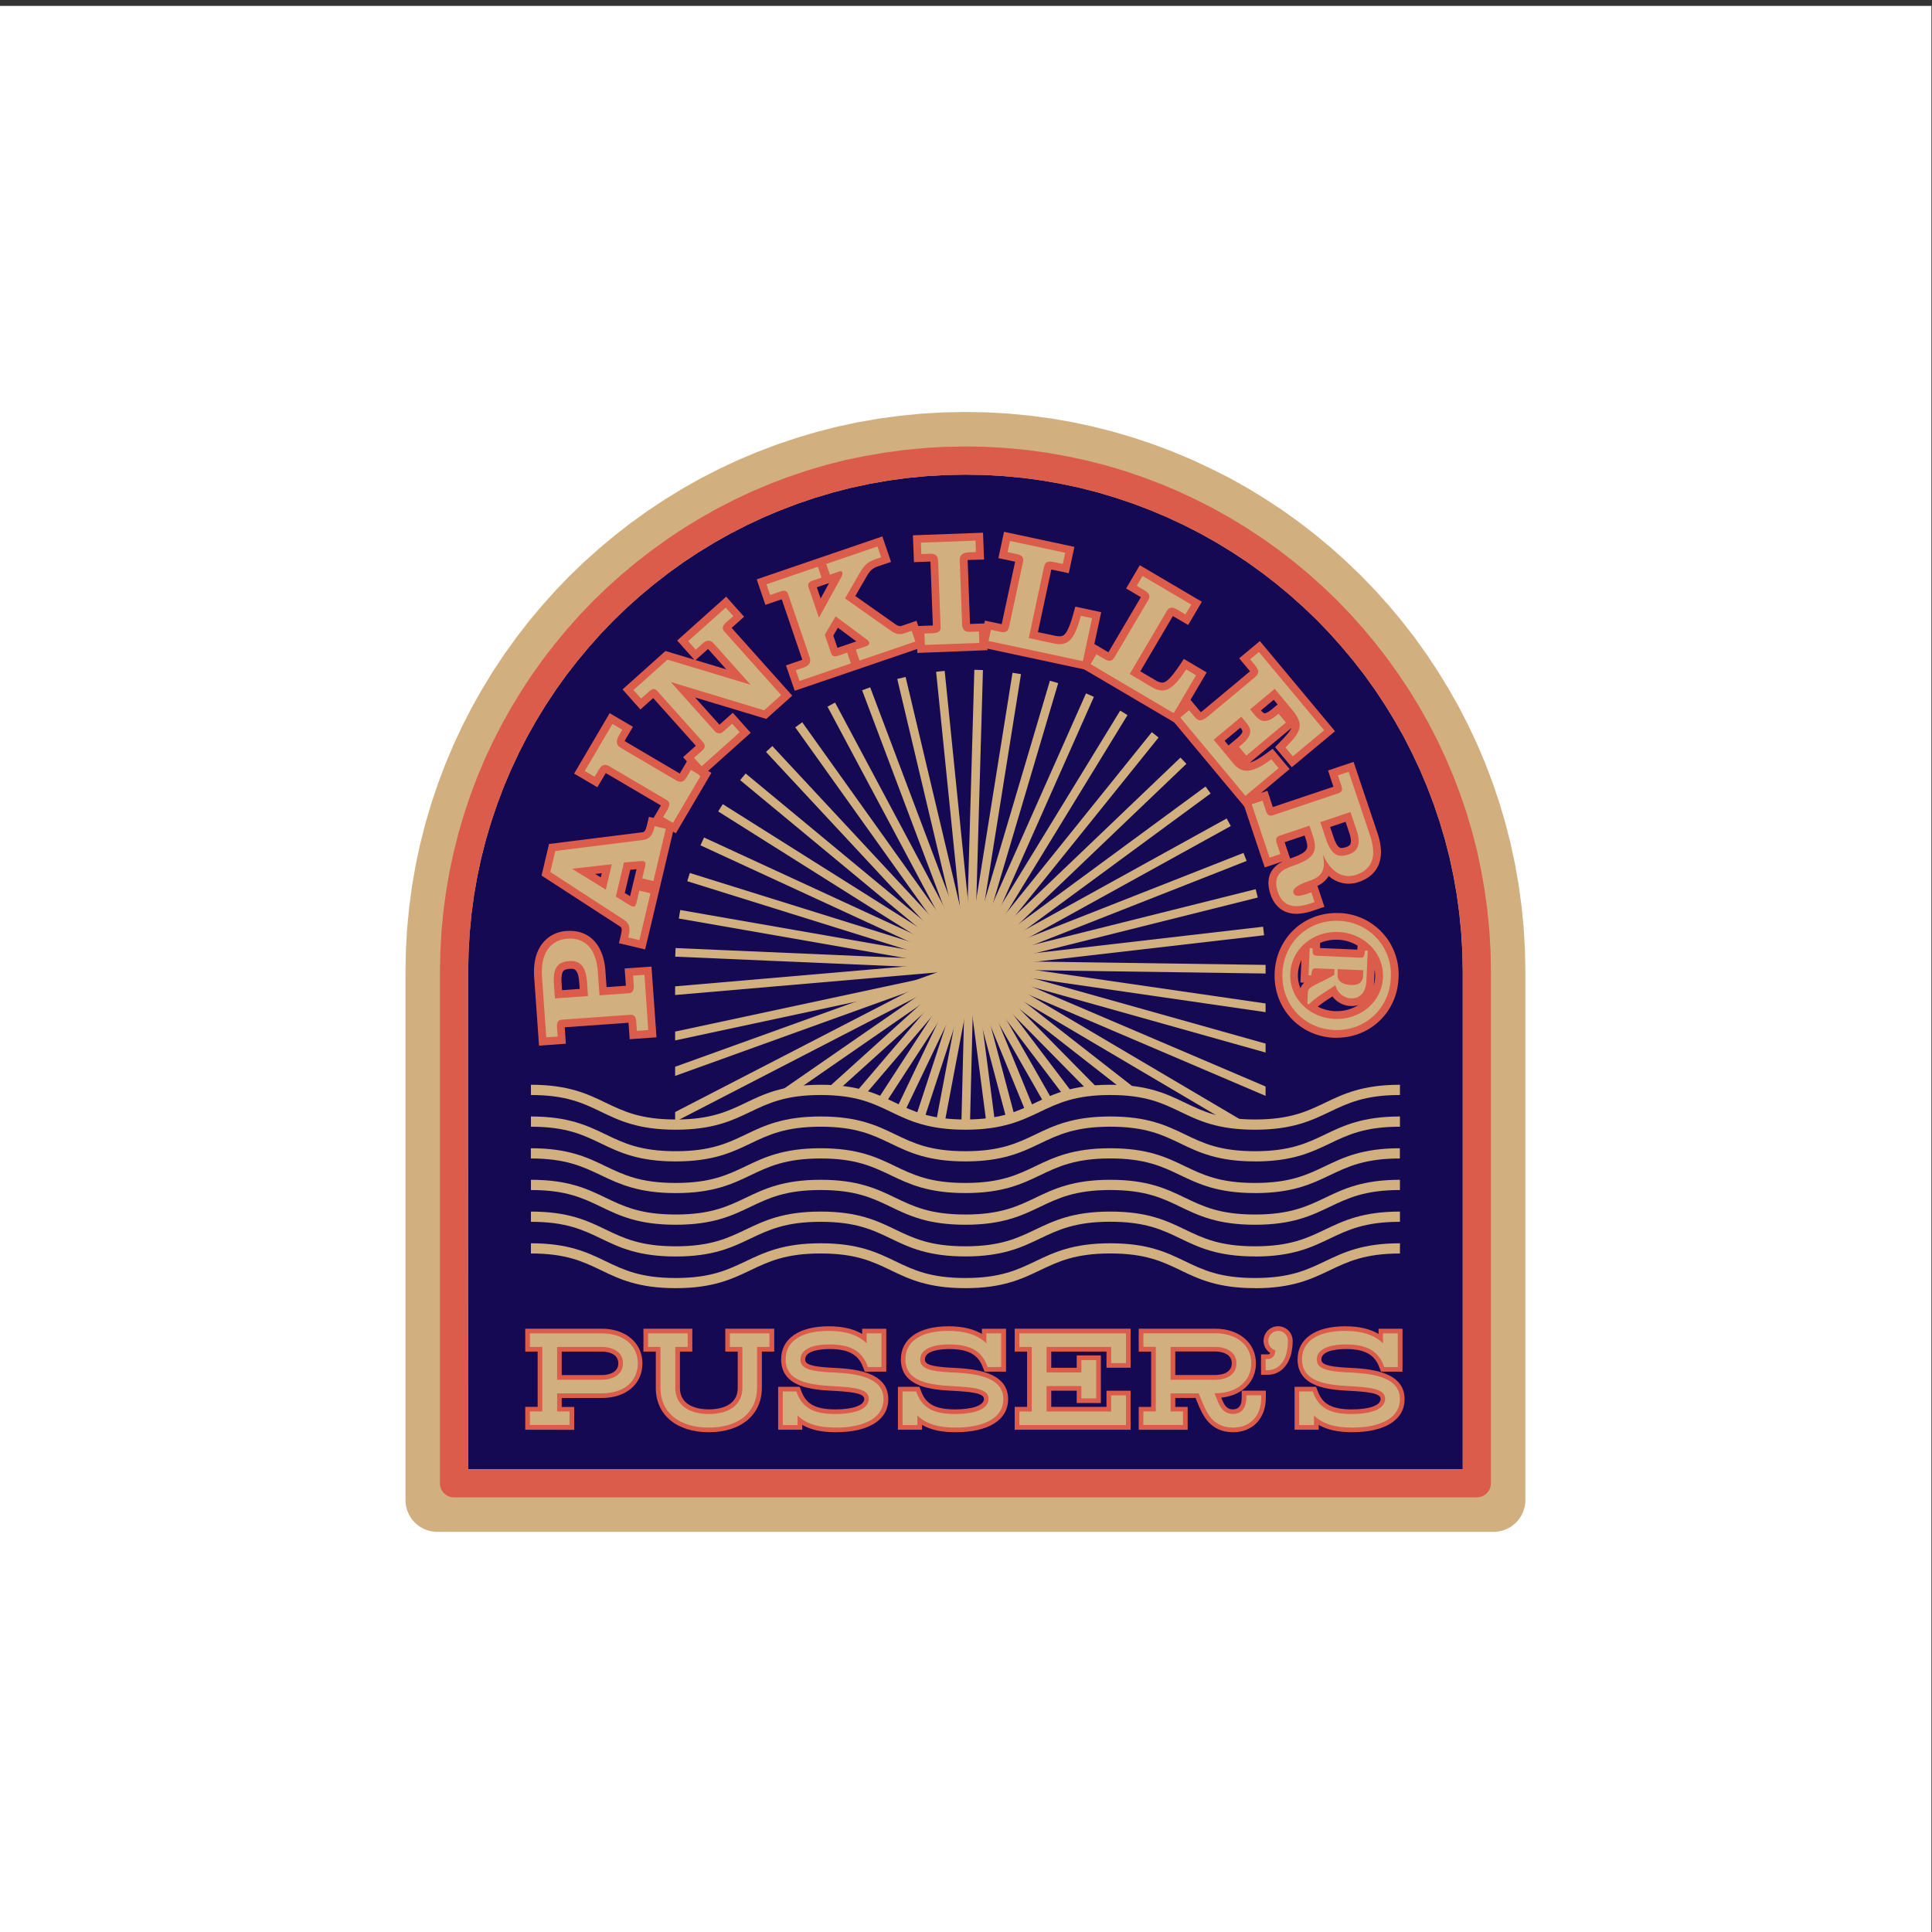 <svg id="Layer_1" data-name="Layer 1" xmlns="http://www.w3.org/2000/svg" xmlns:xlink="http://www.w3.org/1999/xlink" viewBox="0 0 1080 1080"><rect x="0" y="0" width="1080" height="1080" fill="#333333" stroke="none"/><defs><clipPath id="clip-path"><path d="M377.4,539.45V627.8s15.24.26,23.88-2.78a97.56,97.56,0,0,0,16.49-6.63c10.24-4.89,20.83-10,41.71-10s31.47,5.07,41.72,10,19.65,9.41,39.24,9.41,29.14-4.57,39.24-9.41,20.83-10,41.71-10,31.49,5.07,41.72,10c6.08,2.91,12,5.7,19.93,7.47,9.61,2.15,24.43,1.94,24.43,1.94V539.45a165,165,0,0,0-330.07,0" style="fill:none"/></clipPath></defs><rect x="-0.32" y="3.3" width="1080" height="1080" style="fill:#fff"/><path d="M852.45,530.67l-.72-12.17-1.18-12-1.62-11.93-2.08-11.74-2.5-11.66-2.93-11.37-3.34-11.33-3.76-11.05-4.15-10.92-4.54-10.7-4.92-10.46L815.4,395l-5.65-10-6-9.8-6.35-9.58-6.71-9.36-7-9-7.3-8.75L768.75,330l-8-8.28-8.24-7.9L744,306.16l-8.79-7.29-9.05-7-9.36-6.7-9.57-6.3-9.8-6-10.11-5.68L677,262l-10.5-4.91-10.69-4.5-10.93-4.13-11.09-3.74-11.26-3.32-11.48-2.92L599.46,236l-11.75-2.05-11.92-1.6-12-1.14-12.17-.7-12.23-.21-12.29.24-12.14.72-12.06,1.18L491,234.05l-11.77,2.06-11.67,2.51-11.4,2.94-11.29,3.36-11.06,3.75-10.9,4.15-10.71,4.53-10.45,4.91-10.33,5.3-10.06,5.68-9.77,6L362,285.59l-9.3,6.68-9,7-8.77,7.32-8.5,7.61-8.3,8-7.9,8.24L302.58,339l-7.33,8.79-7,9.07-6.68,9.35-6.33,9.58-5.95,9.8-5.67,10.08-5.28,10.31-4.89,10.49-4.53,10.74-4.1,10.88-3.74,11.1-3.32,11.29-2.91,11.43-2.47,11.61-2.07,11.82-1.57,11.86-1.17,12.08-.68,12.12-.22,11.75V838.53a17.79,17.79,0,0,0,17.77,17.78H834.91a17.79,17.79,0,0,0,17.78-17.78V542.78Z" style="fill:#d2af7e"/><polygon points="261.71 821.27 817.66 821.27 817.66 543.11 817.45 532.23 816.81 521.43 815.76 510.74 814.34 500.15 812.5 489.73 810.29 479.39 807.69 469.28 804.72 459.24 801.4 449.42 797.71 439.72 793.7 430.24 789.33 420.93 784.63 411.75 779.62 402.87 774.28 394.14 768.66 385.64 762.72 377.35 756.48 369.32 749.97 361.52 743.19 353.94 736.15 346.61 728.82 339.59 721.25 332.81 713.44 326.32 705.4 320.1 697.1 314.16 688.61 308.55 679.87 303.22 670.92 298.19 661.79 293.52 652.46 289.16 642.99 285.16 633.28 281.48 623.43 278.16 613.43 275.2 603.28 272.61 592.96 270.42 582.51 268.59 571.93 267.16 561.24 266.14 550.43 265.51 539.53 265.33 528.62 265.53 517.82 266.17 507.13 267.2 496.55 268.64 486.11 270.47 475.78 272.68 465.66 275.29 455.63 278.26 445.8 281.58 436.11 285.27 426.62 289.28 417.32 293.64 408.16 298.33 399.24 303.36 390.52 308.69 382.01 314.33 373.75 320.26 365.71 326.49 357.9 333 350.33 339.77 342.99 346.83 335.98 354.14 329.21 361.72 322.7 369.54 316.48 377.58 310.54 385.88 304.93 394.38 299.61 403.1 294.58 412.03 289.9 421.18 285.55 430.51 281.52 440.01 277.87 449.69 274.55 459.53 271.6 469.56 269.01 479.69 266.81 490 264.97 500.47 263.56 511.02 262.53 521.75 261.92 532.52 261.71 543.27 261.71 821.27" style="fill:#150953"/><path d="M825.55,837.05H253.82a7.88,7.88,0,0,1-7.88-7.88v-286l.22-11.2.64-11.38,1.09-11.33,1.5-11.15L251.33,487l2.33-10.9,2.73-10.72,3.13-10.6L263,444.38l3.86-10.23,4.25-10.06,4.59-9.85,5-9.69,5.3-9.42,5.62-9.21,5.93-9,6.27-8.77,6.59-8.51,6.86-8.24,7.14-8,7.44-7.74,7.76-7.47,8-7.16,8.25-6.87,8.49-6.56,8.74-6.28,9-6,9.2-5.62,9.43-5.31,9.68-5,9.83-4.61,10-4.24,10.24-3.89,10.39-3.52,10.59-3.14,10.72-2.75L483.11,255l11-1.92,11.17-1.52,11.31-1.1,11.38-.67,11.54-.21,11.5.2,11.42.66,11.3,1.08,11.17,1.5,11,1.93,10.92,2.33L617.62,260l10.59,3.13,10.4,3.51,10.25,3.88,10,4.23,9.84,4.61,9.66,4.93,9.46,5.32,9.22,5.62,9,5.93,8.78,6.29,8.49,6.56,8.25,6.85,8,7.17,7.75,7.43,7.46,7.76,7.16,8,6.85,8.22,6.6,8.49,6.28,8.78,6,9,5.63,9.19,5.29,9.41,5,9.69,4.6,9.84,4.24,10,3.9,10.25,3.52,10.37,3.14,10.62,2.73,10.68L828,486.71l1.93,11,1.51,11.17,1.12,11.28.67,11.43.21,11.34v286.2a7.88,7.88,0,0,1-7.88,7.88M261.71,821.28h556V543.12l-.21-10.89-.63-10.81-1.06-10.68-1.42-10.58-1.83-10.44-2.22-10.32-2.59-10.12-3-10-3.33-9.82-3.69-9.71-4-9.48-4.36-9.31-4.71-9.17-5-8.9-5.34-8.71-5.62-8.51-5.94-8.28-6.24-8-6.51-7.8-6.78-7.58-7-7.33-7.33-7-7.57-6.78-7.81-6.49-8-6.22-8.3-6-8.49-5.6-8.74-5.33-9-5-9.13-4.68-9.32-4.36-9.47-4-9.71-3.68-9.85-3.32-10-3-10.15-2.58L593,270.42l-10.45-1.83-10.57-1.42-10.69-1-10.82-.64-10.89-.18-10.92.2-10.8.63-10.69,1-10.58,1.44-10.43,1.83-10.34,2.21-10.12,2.6-10,3-9.83,3.33-9.69,3.69-9.49,4-9.3,4.37-9.15,4.69-8.93,5-8.71,5.34L382,314.33l-8.26,5.94-8,6.22L357.89,333l-7.55,6.77L343,346.84l-7,7.3-6.76,7.58-6.52,7.82-6.23,8-5.93,8.3-5.61,8.5-5.32,8.71-5,8.93-4.69,9.15-4.35,9.32-4,9.51-3.65,9.68-3.32,9.84-3,10L269,479.69,266.81,490,265,500.47,263.56,511l-1,10.73-.6,10.78-.22,10.75Z" style="fill:#db5c4b"/><path d="M298.62,546.43c-.53-7.37.76-13.43,3.84-18a18.24,18.24,0,0,1,14.39-8c.6,0,1.18-.06,1.76-.06,11.41,0,18.82,8.32,19.81,22.25l.65,9.18,10.8-.77-.68-9.63,15-1.07,2.8,39.54-15,1.06-.65-9.21-35.64,2.53.62,9.21-15,1.06Zm19.82-4.84c-2.87.21-3.45,1.08-3.66,1.41-.55.83-1.13,2.71-.83,7l.26,3.51,9.85-.7-.25-3.51c-.55-7.75-2.94-7.75-4.69-7.75Z" style="fill:#db5c4b"/><path d="M362.37,575.81l-6.36.45-.39-5.51c-.15-2-.95-3.65-3.19-3.49L314,570c-2.23.16-2.8,1.93-2.65,3.9l.39,5.52-6.37.45-2.39-33.74c-.92-12.9,4.5-20.71,14.22-21.41,10.58-.74,16.12,6.64,16.94,18.17l1,13.51,16.51-1.17c2.24-.16,2.77-2.36,2.64-4.34l-.39-5.51,6.36-.45Zm-33.68-19-.55-7.83c-.58-8.09-3.38-12.21-10-11.74s-9.13,4.1-8.49,13.05l.55,7.83Z" style="fill:#d2af7e"/><path d="M346,527.28l1-4.23c1-4.21.47-4.56-.6-5.26l-43.68-28.35,4.19-17.65,51.9-6.52c1.33-.18,1.95-.26,2.94-4.44l1-4.22,14.65,3.47-16.76,70.66ZM352.21,501l1.62-6.74,2-8.35-3.49.29-3.08,13Zm-16.37-10.53.55-2.34-3.67.41Z" style="fill:#db5c4b"/><path d="M357.43,525.53l-6.21-1.47c1.06-4.45,1.16-7.54-2.45-9.9l-41.13-26.69,2.79-11.76,48.92-6.14c4.3-.58,5.57-3.29,6.62-7.74l6.22,1.47-6.94,29.22L359,491.05l1.58-6.63c.45-1.94.19-2.71-.64-2.91a6.86,6.86,0,0,0-2.1-.14l-9.06.78-4.52,19.07L352,506a5,5,0,0,0,1.69.75c1.18.28,1.77-.73,2.15-2.33l1.55-6.55,6.22,1.47ZM342,483.12l-22,2.5,0,.17,18.65,11.52Z" style="fill:#d2af7e"/><path d="M364.76,458.25s4.59-7.81,4.67-8l-30.82-18.11-4.67,7.94-13-7.62,19.87-33.79,13,7.62-4.13,7a6.11,6.11,0,0,0-.47,1L380,432.41l4.68-8,13,7.62-19.88,33.8Z" style="fill:#db5c4b"/><path d="M376.19,460l-5.5-3.24,2.19-3.72c1.79-3.05,1.75-4.68-.19-5.81l-32.27-19c-1.85-1.09-3.87-1.07-5.57,1.82l-2.45,4.17L326.89,431l15.49-26.32,5.49,3.24L346,411.15c-1.39,2.37-2,5.12.82,6.77l31.08,18.28c2.38,1.4,4.29,1,5.78-1.5l2.54-4.31,5.5,3.23Z" style="fill:#d2af7e"/><path d="M381.85,423.26l7.13-6.38-23.84-26.65L358,396.61l-10-11.22,24-21.48,16.1,4.86-9.57-10.71,27.41-24.52,10,11.21L409,351l33.88,37.88-14.55,13-39.78-12,13.63,15.23,7.46-6.67,10,11.21-27.74,24.83ZM406,374.18l-10.19-11.4-7,6.22Z" style="fill:#db5c4b"/><path d="M375.28,381.35l-.12.11,24.33,27.2a3.25,3.25,0,0,0,4.94.21l4.82-4.32,4.26,4.76-21.28,19.05L388,423.6l4.5-4c2-1.79,1.71-3.38.34-4.93l-25.26-28.22c-1.5-1.67-2.71-1.74-4.7.05l-4.51,4-4.25-4.76,19-17,46.15,13.93.13-.11-20.48-22.9c-1.72-1.92-3.74-2.1-6.05,0l-3.92,3.52-4.26-4.77,21-18.75,4.26,4.76L406,347.8c-2.31,2.08-2.35,3.84-1.19,5.13l31.87,35.62-9.52,8.51Z" style="fill:#d2af7e"/><path d="M439.36,371.94l8.43-2.87a5.57,5.57,0,0,0,.7-.28L437,335l-9.14,3.12L423,323.86l70.24-24,4.86,14.25-7.12,2.42c-3.49,1.2-4.69,2.5-6.75,6.09l-6.11,10.55,22.3,15.7a5.51,5.51,0,0,0,2.77,1.14,2.41,2.41,0,0,0,.8-.14l8.34-2.85,4.87,14.25-39.39,13.44-33.55,11.44Zm28.77-9.81,10.54-3.59-10.26-7.64-2.6,4.4Zm-9.39-27.57,4.74-8.62-6.88,2.35Z" style="fill:#db5c4b"/><path d="M478.41,363.2l5.47-1.86c1.3-.45,2.37-1.08,1.95-2.3a3.83,3.83,0,0,0-1.38-1.63l-17.33-12.87-6.06,10.27,3.37,9.88c.72,2.12,1.82,2.66,4.35,1.8l4.82-1.64,2.06,6-28.73,9.8-2.07-6,4.33-1.48c3.75-1.28,4.23-3.36,3.31-6.05l-11.83-34.69c-.73-2.13-1.82-2.66-4.35-1.8l-5.8,2-2.06-6,28.74-9.81,2.05,6.05-4.81,1.64c-2.53.86-3.07,2-2.35,4.08l5.71,16.73,12.09-22c.87-1.48,1.24-2.52,1-3.26s-.85-.89-1.83-.56l-5.14,1.76-2.06-6,28.65-9.78,2.06,6.05-3,1c-4.9,1.67-6.77,3.95-9.11,8l-8.09,14,25.55,18c3.24,2.27,5.66,2.17,7.46,1.55l4.24-1.45,2.07,6-31.19,10.64Z" style="fill:#d2af7e"/><path d="M512.24,350l9.22-.35-1.34-35.74-9.22.33-.58-15,39.2-1.46.57,15L542,313a6.17,6.17,0,0,0-1.09.13l1.33,35.67,9.23-.34.56,15L512.79,365Z" style="fill:#db5c4b"/><path d="M517,360.51l-.23-6.38L521,354c3.53-.14,4.88-1.05,4.8-3.3l-1.41-37.43c-.08-2.16-1.17-3.84-4.55-3.72l-4.82.18-.24-6.38,30.53-1.14.24,6.38-3.79.14c-2.76.11-5.4,1.07-5.28,4.35l1.35,36.05c.1,2.76,1.46,4.18,4.39,4.07l5-.18.24,6.38Z" style="fill:#d2af7e"/><path d="M547.45,361.64l3.16-14.72,9.34,2L567.46,314l-9.36-2,3.16-14.72,39.34,8.43-3.15,14.72-9-1.92c-.29-.07-.54-.11-.75-.14l-7.5,35,9.51,2a12.38,12.38,0,0,0,2.56.32c2.41,0,4.51-.93,7.74-12.63l1.09-3.95,14.48,3.11-7,32.51Z" style="fill:#db5c4b"/><path d="M552.6,358.31l1.34-6.24,5.4,1.15c2.36.51,4.14,0,4.76-2.85l7.73-36.11c.54-2.53-.32-3.86-3.69-4.58l-4.89-1.05,1.34-6.24L595.45,309l-1.33,6.25-4.72-1c-3.72-.79-5.16-.22-5.8,2.73l-8.51,39.73,13.75,2.95c8.69,1.86,11.83-2.5,15.39-15.41l6.24,1.34-5.15,24Z" style="fill:#d2af7e"/><path d="M603.72,372.79l7.64-13,8.24,4.84,18.16-30.81s-8.25-4.86-8.25-4.86l7.64-13,34.69,20.42-7.65,13-8.55-5-18.19,30.89,8.38,4.93a8.25,8.25,0,0,0,3.84,1.39c2.28,0,5.22-2.94,9.83-9.83l2.28-3.4,12.76,7.52-16.88,28.66Z" style="fill:#db5c4b"/><path d="M609.65,371.26l3.24-5.5,4.76,2.8c2.09,1.22,3.94,1.31,5.42-1.21l18.75-31.83c1.31-2.23.91-3.77-2.06-5.52l-4.32-2.54,3.25-5.5,27.22,16-3.25,5.5L658.5,341c-3.27-1.93-4.83-1.84-6.36.76l-20.62,35L643.64,384c7.65,4.51,12,1.37,19.47-9.77l5.5,3.25-12.48,21.19Z" style="fill:#d2af7e"/><path d="M653.68,400.57l11.56-9.64,6,7.15a16.71,16.71,0,0,0,1.37-1l26.12-21.79c-.16-.24-.4-.55-.72-.94L692.71,368l11.57-9.64,42,50.4-24.15,20.13-9.35-11.21,2.7-2.8c3.58-3.73,5.64-6,6.4-7.91l-23.1,19.27c2.33-.62,5.41-2.36,9.36-5.27l3.28-2.41,9.48,11.35L695.7,451Zm33.06,16.13,4.69-3.9c2.54-2.13,3-3.31,3.09-3.71s-.25-1.21-1-2.15l-.15-.18-8.79,7.32Zm18.31-19.4c.54.66,1.31,1.43,1.9,1.43.41,0,1.62-.22,4.16-2.35l3.1-2.58L712,391.18l-7.12,5.94Z" style="fill:#db5c4b"/><path d="M659.78,401.12l4.91-4.09,3.09,3.71c1.88,2.25,3.6,3,7.57-.35l25.78-21.5c2.85-2.37,3-3.89.17-7.34l-2.48-3,4.9-4.08,36.47,43.74-17.5,14.58-4.08-4.9c8.18-8.51,11.09-12.29,3.69-21.17l-9.72-11.66-13.79,11.49,2.93,3.51c3.31,4,6.8,4.11,12.16-.37l.87-.71,4.08,4.9L696.7,422.36l-4.09-4.91,1.59-1.33c5.37-4.47,5.93-8,2.61-11.95l-2.92-3.51-15.44,12.87,11,13.26c5.08,6.09,10.85,5.33,21.22-2.31l4.09,4.91-18.56,15.47Z" style="fill:#d2af7e"/><path d="M724.73,510.82c-7,0-12.18-3.88-14.54-10.91-2-6.06-2.24-13.9,7.1-18.45L707,484.91l-12.76-38.07,14.27-4.78,3,9.1,33.88-11.38-3-9.08,14.27-4.79L770,465.6c6.26,18.74-3.87,25.24-10.47,27.45a17.91,17.91,0,0,1-5.65.95,16.82,16.82,0,0,1-11.14-4.33,13.92,13.92,0,0,1-6.3,5.53l3.93,11.73-6.65,2.23a28.87,28.87,0,0,1-9,1.66m-3.54-30.9c11.13-3.81,10.46-5.81,8.34-12.14l-.24-.72-11.16,3.74Zm24.23-12.1c2.09,6.21,3.77,6.21,4.5,6.21a9.26,9.26,0,0,0,2.74-.56c1.86-.62,2.15-1.5,2.29-1.87.25-.72.51-2.46-.63-5.85l-2.13-6.36-8.63,2.89Z" style="fill:#db5c4b"/><path d="M699.71,449.58l6.06-2,1.91,5.73c.85,2.54,2,3.08,4.07,2.37L748,443.49c2.12-.7,2.67-1.8,1.82-4.33l-1.92-5.73,6-2L765.86,467c4,11.86,1.17,19-7.74,22-8.43,2.82-14.9-2.92-18.4-10.93l-.17.05c1.82,8.94-1.29,12.17-7.66,14.3-8.67,2.91-9.32,5.31-8.86,6.7.66,2,2.65,2.21,7.48.59l2.53-.85,1.81,5.39-2.54.86c-10.47,3.51-15.73.27-18-6.51-2.71-8.1.88-12,7.59-14.28,13.08-4.39,15-8.29,11.75-17.86L732,461.57l-16.44,5.51c-2.13.72-2.67,1.81-1.83,4.34l2,6-6,2Zm38.37,10,3.23,9.65c3,8.83,6.67,10.4,12.72,8.38,5.07-1.7,6.82-6,4.4-13.21l-3.51-10.47Z" style="fill:#d2af7e"/><path d="M745.59,580.11c-19.4-.86-33.91-16.83-33.05-36.37.85-19,15.68-33.35,34.5-33.35.54,0,1.08,0,1.63,0a34.34,34.34,0,0,1,33.12,36.38c-.84,19-15.7,33.34-34.57,33.34-.54,0-1.08,0-1.63,0m-8.93-17.39a23.05,23.05,0,0,0,9.58,2.52l1.07,0a22.63,22.63,0,0,0,12.06-3.42,12.65,12.65,0,0,1-3.8.55h-.66A13.35,13.35,0,0,1,744.84,557l-3.22,2.1a61.26,61.26,0,0,0-5,3.64m-9.13-25.92a19,19,0,0,0-.51,15.65,6.89,6.89,0,0,1,2.07-3.12l-2.11-.1Zm40.63,11.74a21,21,0,0,1-.25,2.43,18.69,18.69,0,0,0,.83-4.75,18.29,18.29,0,0,0-.29-4.2Zm-9.43-17.72.23-2.21a22.93,22.93,0,0,0-11-3.32l-1,0a22.64,22.64,0,0,0-9,1.81l0,2.83Z" style="fill:#db5c4b"/><path d="M748.48,514.76a30,30,0,0,1,29,31.85c-.77,17.41-14.71,29.92-31.68,29.17s-29.67-14.44-28.9-31.85,14.62-29.93,31.6-29.17m-2.43,54.81c14.05.63,26.4-9.27,27-23.15S762.25,521.59,748.2,521s-26.32,9.36-26.93,23.15S732,569,746.05,569.57m18.53-38.2-.75,17c-.24,5.43-3,10-8.72,9.72a9.42,9.42,0,0,1-8.57-7.37l-7.29,4.77a50.09,50.09,0,0,0-7.42,5.8l-1,0,.32-7.07c.12-2.75,7.56-4.93,14.74-9.27l.14-3.19-9-.4c-3.19-.14-3.54-.24-4,3.88l-1.55-.06.68-15.17,1.55.06c.08,4.15.42,4.08,3.61,4.23l21.8,1c3.11.14,3.45.24,3.89-3.89ZM747.8,541.76l-.13,3c-.18,4.13,3.46,5.68,7.42,5.85,5,.22,6.74-2,6.88-5.14l.14-3.1Z" style="fill:#d2af7e"/><path d="M293.62,799.24v-12.8h6.94v-30.9h-6.94V742.75h42.81c13.36,0,22.69,8,22.69,19.36,0,11.59-9.12,19.38-22.69,19.38H314v5H321v12.8Zm42.81-30.56c1.54,0,9.21-.31,9.21-6.57s-7.67-6.57-9.21-6.57H314v13.14Z" style="fill:#db5c4b"/><path d="M336.43,745.35H296.22v7.59h6.93V789h-6.93v7.59h22.15V789h-6.93V778.89h25c12.2,0,20.09-6.58,20.09-16.78,0-10-8.07-16.76-20.09-16.76m-25,7.59h25c5.45,0,11.81,2.41,11.81,9.17s-6.36,9.17-11.81,9.17h-25Z" style="fill:#d2af7e"/><path d="M396.23,800.63c-18,0-29.63-9.73-29.63-24.78V755.54h-6.92V742.75H387v12.79H380.1v20.31c0,10.82,11.28,12,16.13,12s16.16-1.17,16.16-12V755.54h-6.95V742.75H432.8v12.79h-6.92v20.31c0,15-11.64,24.78-29.65,24.78" style="fill:#db5c4b"/><path d="M408,752.94H415v22.91c0,9.14-7,14.59-18.76,14.59S377.5,785,377.5,775.85V752.94h6.93v-7.59H362.28v7.59h6.92v22.91c0,13.68,10.36,22.18,27,22.18s27-8.5,27-22.18V752.94h6.92v-7.59H408Z" style="fill:#d2af7e"/><path d="M467.31,800.63c-7.95,0-14.09-1.32-18.85-4.11v2.72H435v-24h12l1,2.55c2.3,6,6.41,10.07,18.9,10.07,10,0,16.22-2.26,16.22-5.88,0-3.29-7.65-4-18.46-4.56-9.8-.57-28-1.64-28-17.5,0-11.59,10-18.52,26.65-18.52,7.64,0,13.8,1.41,18.64,4.29v-2.92h13.48v24h-12l-1-2.57c-2.68-7.05-8.24-10.07-18.62-10.07-4.12,0-13.71.56-13.71,5.82,0,2.43,2.44,4,14.95,4.63,11,.55,31.51,1.58,31.51,17.56,0,11.56-10.92,18.47-29.21,18.47" style="fill:#db5c4b"/><path d="M464.87,767.2c-11.54-.61-17.41-1.91-17.41-7.23s5.79-8.42,16.31-8.42c11.49,0,18,3.64,21.05,11.75l.34.89h7.58V745.35h-8.28v5.55c-4.86-4.7-11.72-6.92-21.24-6.92-15.28,0-24.05,5.79-24.05,15.92,0,12.38,13.19,14.18,25.55,14.91,13,.71,20.92,1.45,20.92,7.15,0,5.39-6.86,8.48-18.82,8.48s-18.14-3.41-21.33-11.75l-.33-.87h-7.58v18.81h8.28v-5.35c4.75,4.65,11.54,6.75,21.45,6.75,16.67,0,26.61-5.93,26.61-15.87,0-13.49-18.18-14.42-29.05-15" style="fill:#d2af7e"/><path d="M534.27,800.63c-7.94,0-14.07-1.32-18.84-4.11v2.72H501.94v-24h12l1,2.54c2.3,6,6.4,10.08,18.89,10.08,10,0,16.21-2.26,16.21-5.88,0-3.29-7.64-4-18.44-4.56-9.8-.57-28-1.64-28-17.5,0-11.59,10-18.52,26.65-18.52,7.64,0,13.8,1.41,18.64,4.29v-2.92h13.49v24h-12l-1-2.57c-2.68-7.05-8.25-10.07-18.62-10.07-4.13,0-13.72.56-13.72,5.82,0,2.43,2.45,4,15,4.63,11,.55,31.5,1.58,31.5,17.56,0,11.56-10.92,18.47-29.22,18.47" style="fill:#db5c4b"/><path d="M531.85,767.2c-11.55-.61-17.43-1.91-17.43-7.23s5.8-8.42,16.32-8.42c11.48,0,18,3.64,21,11.75l.34.89h7.58V745.35h-8.29v5.55c-4.86-4.7-11.71-6.92-21.24-6.92-15.29,0-24,5.79-24,15.92,0,12.38,13.19,14.18,25.57,14.91,13,.71,20.9,1.45,20.9,7.15,0,5.39-6.85,8.48-18.81,8.48s-18.14-3.41-21.32-11.75l-.34-.87h-7.59v18.81h8.29v-5.35c4.75,4.65,11.54,6.75,21.44,6.75,16.68,0,26.62-5.93,26.62-15.87,0-13.49-18.18-14.42-29-15" style="fill:#d2af7e"/><polygon points="567.22 799.24 567.22 786.45 574.14 786.45 574.14 755.54 567.22 755.54 567.22 742.75 632.03 742.75 632.03 764.58 618.54 764.58 618.54 755.54 587.65 755.54 587.65 764.6 601.89 764.6 601.89 757.68 615.39 757.68 615.39 784.32 601.89 784.32 601.89 777.41 587.65 777.41 587.65 786.45 618.54 786.45 618.54 777.43 632.03 777.43 632.03 799.24 567.22 799.24" style="fill:#db5c4b"/><polygon points="569.82 752.94 576.75 752.94 576.75 789.04 569.82 789.04 569.82 796.63 629.43 796.63 629.43 780.03 621.14 780.03 621.14 789.04 585.05 789.04 585.05 774.81 604.5 774.81 604.5 781.72 612.79 781.72 612.79 760.28 604.5 760.28 604.5 767.2 585.05 767.2 585.05 752.94 621.14 752.94 621.14 761.98 629.43 761.98 629.43 745.35 569.82 745.35 569.82 752.94" style="fill:#d2af7e"/><path d="M689.29,800.63c-13,0-17.19-10-19.66-16l-1.32-3.17H657v5h6.92v12.8H636.55v-12.8h6.94v-30.9h-6.94V742.75h42.81c13.37,0,22.71,8,22.71,19.36,0,10.44-7.81,18-19.37,19.2,1.62,4.09,2.93,6.53,6.52,6.53,3.25,0,4.9-2.17,4.9-6.44v-4h13.49v4c0,11.5-7.37,19.23-18.32,19.23m-9.93-32c2.16,0,9.21-.48,9.21-6.57,0-6.25-7.67-6.57-9.21-6.57H657v13.14Z" style="fill:#db5c4b"/><path d="M696.72,781.4c0,2.71-.72,9-7.5,9-5.74,0-7.58-4.71-9.07-8.5l-1.23-3.05h.44c12,0,20.1-6.75,20.1-16.78s-8.07-16.76-20.1-16.76H639.15v7.59h6.94V789h-6.94v7.59H661.3V789h-6.93V778.89h15.68l2,4.77c2.52,6.06,6,14.37,17.26,14.37,9.56,0,15.73-6.52,15.73-16.63V780h-8.29Zm-42.35-28.46h25c5.45,0,11.81,2.41,11.81,9.17s-6.11,9.17-11.81,9.17h-25Z" style="fill:#d2af7e"/><path d="M704.92,768.51v-11.4h4a1.22,1.22,0,0,0,1.09-.8,8.13,8.13,0,1,1,12.59-6.81c0,13.13-6.87,19-13.68,19Z" style="fill:#db5c4b"/><path d="M714.44,744A5.53,5.53,0,0,0,713,754.85c-.3,3-1.83,4.86-4.12,4.86h-1.37v6.2h1.37c5.11,0,11.07-4.3,11.07-16.41a5.52,5.52,0,0,0-5.52-5.52" style="fill:#d2af7e"/><path d="M756,800.63c-7.94,0-14.07-1.32-18.83-4.11v2.72h-13.5v-24h12l1,2.53c2.31,6.06,6.41,10.09,18.89,10.09,10,0,16.23-2.26,16.23-5.88,0-3.29-7.64-4-18.44-4.56-9.8-.57-28-1.64-28-17.5,0-11.59,10-18.52,26.63-18.52,7.64,0,13.8,1.41,18.64,4.29v-2.92H784v24H772l-1-2.56c-2.66-7.06-8.23-10.08-18.6-10.08-4.13,0-13.73.56-13.73,5.82,0,2.43,2.45,4,15,4.63,11,.55,31.5,1.58,31.5,17.56,0,11.56-10.92,18.47-29.22,18.47" style="fill:#db5c4b"/><path d="M753.55,767.2c-11.57-.61-17.44-1.91-17.44-7.23s5.8-8.42,16.33-8.42c11.48,0,18,3.64,21,11.75l.34.89h7.59V745.35h-8.29v5.55c-4.86-4.7-11.72-6.92-21.24-6.92-15.27,0-24,5.79-24,15.92,0,12.38,13.19,14.18,25.56,14.91,13,.71,20.9,1.45,20.9,7.15,0,5.39-6.87,8.48-18.83,8.48s-18.13-3.41-21.32-11.75l-.34-.87h-7.58v18.81h8.3v-5.35c4.74,4.65,11.53,6.75,21.43,6.75,16.67,0,26.62-5.93,26.62-15.87,0-13.49-18.18-14.42-29-15" style="fill:#d2af7e"/><path d="M701.59,631.52c-20.89,0-31.47-5.07-41.71-10s-19.66-9.4-39.25-9.4-29.14,4.56-39.26,9.4-20.81,10-41.7,10-31.48-5.07-41.72-10-19.65-9.4-39.24-9.4-29.13,4.56-39.24,9.4-20.82,10-41.72,10-31.48-5.07-41.72-10-19.65-9.4-39.24-9.4v-5.73c20.89,0,31.47,5.07,41.71,10s19.66,9.41,39.25,9.41,29.14-4.57,39.25-9.41,20.83-10,41.71-10,31.47,5.07,41.71,10,19.66,9.41,39.25,9.41,29.14-4.57,39.24-9.41,20.83-10,41.72-10,31.48,5.07,41.72,10,19.65,9.41,39.24,9.41,29.15-4.57,39.25-9.41,20.84-10,41.74-10v5.73c-19.61,0-29.15,4.56-39.27,9.4s-20.82,10-41.72,10" style="fill:#d2af7e"/><path d="M701.59,649.23c-20.89,0-31.47-5.07-41.71-10s-19.66-9.4-39.25-9.4-29.14,4.56-39.26,9.41-20.81,10-41.7,10-31.48-5.07-41.72-10-19.65-9.4-39.24-9.4-29.13,4.56-39.24,9.4-20.82,10-41.72,10-31.48-5.07-41.72-10-19.65-9.4-39.24-9.4v-5.72c20.89,0,31.47,5.06,41.71,10s19.66,9.41,39.25,9.41,29.14-4.57,39.25-9.41,20.83-10,41.71-10,31.47,5.06,41.71,10,19.66,9.41,39.25,9.41,29.14-4.57,39.24-9.41,20.83-10,41.72-10,31.48,5.06,41.72,10,19.65,9.41,39.24,9.41,29.15-4.57,39.25-9.41,20.84-10,41.74-10v5.72c-19.61,0-29.15,4.56-39.27,9.41s-20.83,10-41.72,10" style="fill:#d2af7e"/><path d="M701.59,666.93c-20.89,0-31.47-5.06-41.71-9.95s-19.66-9.4-39.25-9.4-29.15,4.57-39.26,9.41-20.82,9.94-41.7,9.94S508.19,661.87,498,657s-19.66-9.4-39.25-9.4-29.13,4.56-39.24,9.4-20.82,9.95-41.72,9.95S346.27,661.87,336,657s-19.66-9.4-39.25-9.4v-5.72c20.89,0,31.47,5.07,41.71,10s19.66,9.4,39.25,9.4,29.15-4.57,39.25-9.4,20.83-10,41.71-10,31.47,5.07,41.71,10,19.66,9.4,39.25,9.4,29.14-4.57,39.24-9.4,20.83-10,41.72-10,31.47,5.07,41.72,10,19.65,9.4,39.24,9.4,29.15-4.57,39.25-9.4,20.84-10,41.74-10v5.72c-19.61,0-29.15,4.57-39.27,9.41s-20.83,9.94-41.72,9.94" style="fill:#d2af7e"/><path d="M701.59,684.64c-20.89,0-31.47-5.07-41.71-10s-19.66-9.41-39.25-9.41-29.14,4.57-39.26,9.41-20.81,10-41.7,10-31.48-5.07-41.72-10-19.65-9.41-39.24-9.41-29.13,4.57-39.24,9.41-20.82,10-41.72,10-31.48-5.07-41.72-10-19.65-9.41-39.24-9.41v-5.72c20.89,0,31.47,5.07,41.71,10s19.66,9.41,39.25,9.41,29.14-4.58,39.25-9.41,20.83-10,41.71-10,31.47,5.07,41.71,10,19.66,9.41,39.25,9.41,29.14-4.58,39.24-9.41,20.83-10,41.72-10,31.48,5.07,41.72,10,19.65,9.41,39.24,9.41,29.15-4.58,39.25-9.41,20.84-10,41.74-10v5.72c-19.61,0-29.15,4.57-39.27,9.41s-20.82,10-41.72,10" style="fill:#d2af7e"/><path d="M701.59,702.36c-20.89,0-31.47-5.07-41.71-10s-19.66-9.4-39.25-9.4-29.14,4.56-39.26,9.4-20.81,10-41.7,10-31.48-5.07-41.72-10S478.3,683,458.71,683s-29.13,4.56-39.24,9.39-20.82,10-41.72,10-31.48-5.07-41.72-10S316.38,683,296.79,683v-5.72c20.89,0,31.47,5.06,41.71,10s19.66,9.41,39.25,9.41,29.14-4.58,39.25-9.41,20.83-10,41.71-10,31.47,5.06,41.71,10,19.66,9.41,39.25,9.41,29.14-4.58,39.24-9.41,20.83-10,41.72-10,31.48,5.06,41.72,10,19.65,9.41,39.24,9.41,29.15-4.58,39.25-9.41,20.84-10,41.74-10V683c-19.61,0-29.15,4.56-39.27,9.4s-20.83,10-41.72,10" style="fill:#d2af7e"/><path d="M701.59,720.08c-20.89,0-31.47-5.07-41.71-10s-19.66-9.39-39.25-9.39-29.14,4.56-39.26,9.4-20.81,10-41.7,10-31.48-5.07-41.72-10-19.65-9.39-39.24-9.39-29.13,4.56-39.24,9.39-20.82,10-41.72,10-31.48-5.07-41.72-10-19.65-9.39-39.24-9.39V695c20.89,0,31.47,5.06,41.71,10s19.66,9.41,39.25,9.41S406.89,709.79,417,705s20.83-10,41.71-10,31.47,5.06,41.71,10,19.66,9.41,39.25,9.41,29.14-4.58,39.24-9.41,20.83-10,41.72-10,31.48,5.06,41.72,10,19.65,9.41,39.24,9.41,29.15-4.58,39.25-9.41,20.84-10,41.74-10v5.72c-19.61,0-29.15,4.56-39.27,9.4s-20.83,10-41.72,10" style="fill:#d2af7e"/><g style="clip-path:url(#clip-path)"><rect x="340.31" y="733.82" width="393.69" height="4.82" transform="translate(-212.28 1254.8) rotate(-88.57)" style="fill:#d2af7e"/><rect x="565.38" y="537.8" width="4.81" height="393.69" transform="translate(-90.25 79.61) rotate(-7.43)" style="fill:#d2af7e"/><rect x="590.41" y="532.87" width="4.82" height="393.69" transform="translate(-167.35 176.48) rotate(-14.86)" style="fill:#d2af7e"/><rect x="614.59" y="524.74" width="4.81" height="393.69" transform="translate(-227.63 288.02) rotate(-22.3)" style="fill:#d2af7e"/><rect x="637.52" y="513.55" width="4.82" height="393.69" transform="translate(-268.04 410.78) rotate(-29.73)" style="fill:#d2af7e"/><rect x="658.81" y="499.49" width="4.82" height="393.69" transform="translate(-286.35 540.76) rotate(-37.16)" style="fill:#d2af7e"/><rect x="678.1" y="482.8" width="4.81" height="393.69" transform="translate(-281.24 673.34) rotate(-44.59)" style="fill:#d2af7e"/><rect x="695.07" y="463.75" width="4.81" height="393.69" transform="translate(-252.43 803.85) rotate(-52.02)" style="fill:#d2af7e"/><rect x="709.44" y="442.66" width="4.81" height="393.69" transform="translate(-200.71 927.5) rotate(-59.45)" style="fill:#d2af7e"/><rect x="720.95" y="419.89" width="4.82" height="393.69" transform="translate(-127.86 1039.87) rotate(-66.88)" style="fill:#d2af7e"/><rect x="729.43" y="395.83" width="4.81" height="393.68" transform="translate(-36.62 1137.02) rotate(-74.31)" style="fill:#d2af7e"/><rect x="734.72" y="370.87" width="4.81" height="393.69" transform="translate(69.47 1215.7) rotate(-81.75)" style="fill:#d2af7e"/><rect x="736.74" y="345.44" width="4.82" height="393.69" transform="translate(186.31 1273.56) rotate(-89.18)" style="fill:#d2af7e"/><rect x="541.01" y="514.39" width="393.69" height="4.82" transform="translate(-54.5 88.22) rotate(-6.6)" style="fill:#d2af7e"/><polygon points="923.67 441.61 924.83 446.27 542.9 541.79 541.74 537.12 923.67 441.61" style="fill:#d2af7e"/><rect x="528.66" y="464.99" width="393.69" height="4.81" transform="translate(-120.77 298.15) rotate(-21.48)" style="fill:#d2af7e"/><polygon points="885.81 347.06 888.14 351.28 543.48 541.56 541.16 537.35 885.81 347.06" style="fill:#d2af7e"/><rect x="504.05" y="420.41" width="393.7" height="4.82" transform="translate(-114.25 497.41) rotate(-36.33)" style="fill:#d2af7e"/><rect x="487.63" y="400.88" width="393.7" height="4.82" transform="translate(-88.99 584.65) rotate(-43.7)" style="fill:#d2af7e"/><rect x="468.82" y="383.64" width="393.71" height="4.82" transform="translate(-52.45 662.55) rotate(-51.17)" style="fill:#d2af7e"/><rect x="447.95" y="368.97" width="393.71" height="4.81" transform="matrix(0.52, -0.85, 0.85, 0.52, -7.75, 728.96)" style="fill:#d2af7e"/><rect x="425.35" y="357.13" width="393.71" height="4.82" transform="translate(41.04 782.2) rotate(-66.05)" style="fill:#d2af7e"/><polygon points="651.89 161.29 656.51 162.66 544.63 540.14 540.01 538.77 651.89 161.29" style="fill:#d2af7e"/><polygon points="602.07 150.29 606.82 151.05 544.7 539.83 539.95 539.07 602.07 150.29" style="fill:#d2af7e"/><polygon points="551.23 145.83 556.05 145.96 544.73 539.53 539.91 539.38 551.23 145.83" style="fill:#d2af7e"/><polygon points="505.04 147.5 544.71 539.22 539.93 539.69 500.25 147.99 505.04 147.5" style="fill:#d2af7e"/><rect x="494.91" y="150.95" width="4.82" height="393.72" transform="matrix(0.97, -0.23, 0.23, 0.97, -66.34, 122.9)" style="fill:#d2af7e"/><rect x="470.51" y="158.38" width="4.81" height="393.72" transform="translate(-94.88 189.55) rotate(-20.65)" style="fill:#d2af7e"/><rect x="447.26" y="168.9" width="4.81" height="393.72" transform="translate(-119.23 254.67) rotate(-28.08)" style="fill:#d2af7e"/><polygon points="315.6 217.55 544.28 538.06 540.36 540.85 311.68 220.35 315.6 217.55" style="fill:#d2af7e"/><rect x="405.81" y="198.48" width="4.82" height="393.72" transform="translate(-159.94 384) rotate(-42.94)" style="fill:#d2af7e"/><polygon points="240.62 286.47 543.86 537.6 540.78 541.31 237.55 290.18 240.62 286.47" style="fill:#d2af7e"/><polygon points="210.44 327.61 543.6 537.42 541.04 541.49 207.87 331.7 210.44 327.61" style="fill:#d2af7e"/><polygon points="185.83 372.32 543.33 537.27 541.31 541.64 183.81 376.69 185.83 372.32" style="fill:#d2af7e"/><polygon points="167.21 419.83 543.04 537.15 541.6 541.75 165.78 424.42 167.21 419.83" style="fill:#d2af7e"/><polygon points="154.89 469.34 542.74 537.08 541.91 541.83 154.06 474.09 154.89 469.34" style="fill:#d2af7e"/><rect x="343.24" y="334.09" width="4.81" height="393.72" transform="translate(-199.74 853.34) rotate(-87.52)" style="fill:#d2af7e"/><rect x="149.34" y="554.05" width="393.71" height="4.82" transform="translate(-46.59 31.84) rotate(-4.93)" style="fill:#d2af7e"/><rect x="153.19" y="579.27" width="393.71" height="4.82" transform="matrix(0.98, -0.21, 0.21, 0.98, -116.83, 88.82)" style="fill:#d2af7e"/><polygon points="541.51 537.19 543.13 541.71 172.74 675.2 171.11 670.66 541.51 537.19" style="fill:#d2af7e"/><rect x="170.46" y="627.18" width="393.71" height="4.81" transform="translate(-247.9 238.67) rotate(-27.31)" style="fill:#d2af7e"/><polygon points="540.95 537.48 543.69 541.43 219.93 765.45 217.18 761.49 540.95 537.48" style="fill:#d2af7e"/><rect x="199.43" y="669.05" width="393.71" height="4.82" transform="translate(-347.83 438.68) rotate(-42.08)" style="fill:#d2af7e"/><rect x="217.73" y="686.83" width="393.71" height="4.81" transform="translate(-378.87 557.52) rotate(-49.55)" style="fill:#d2af7e"/><rect x="238.18" y="702.09" width="393.7" height="4.81" transform="translate(-392.73 685.09) rotate(-56.96)" style="fill:#d2af7e"/><rect x="260.43" y="714.58" width="393.7" height="4.82" transform="translate(-386.89 819.69) rotate(-64.41)" style="fill:#d2af7e"/><polygon points="540.03 538.71 544.61 540.2 421.88 914.28 417.31 912.79 540.03 538.71" style="fill:#d2af7e"/><polygon points="539.96 539.01 544.68 539.9 471.37 926.72 466.64 925.81 539.96 539.01" style="fill:#d2af7e"/></g></svg>